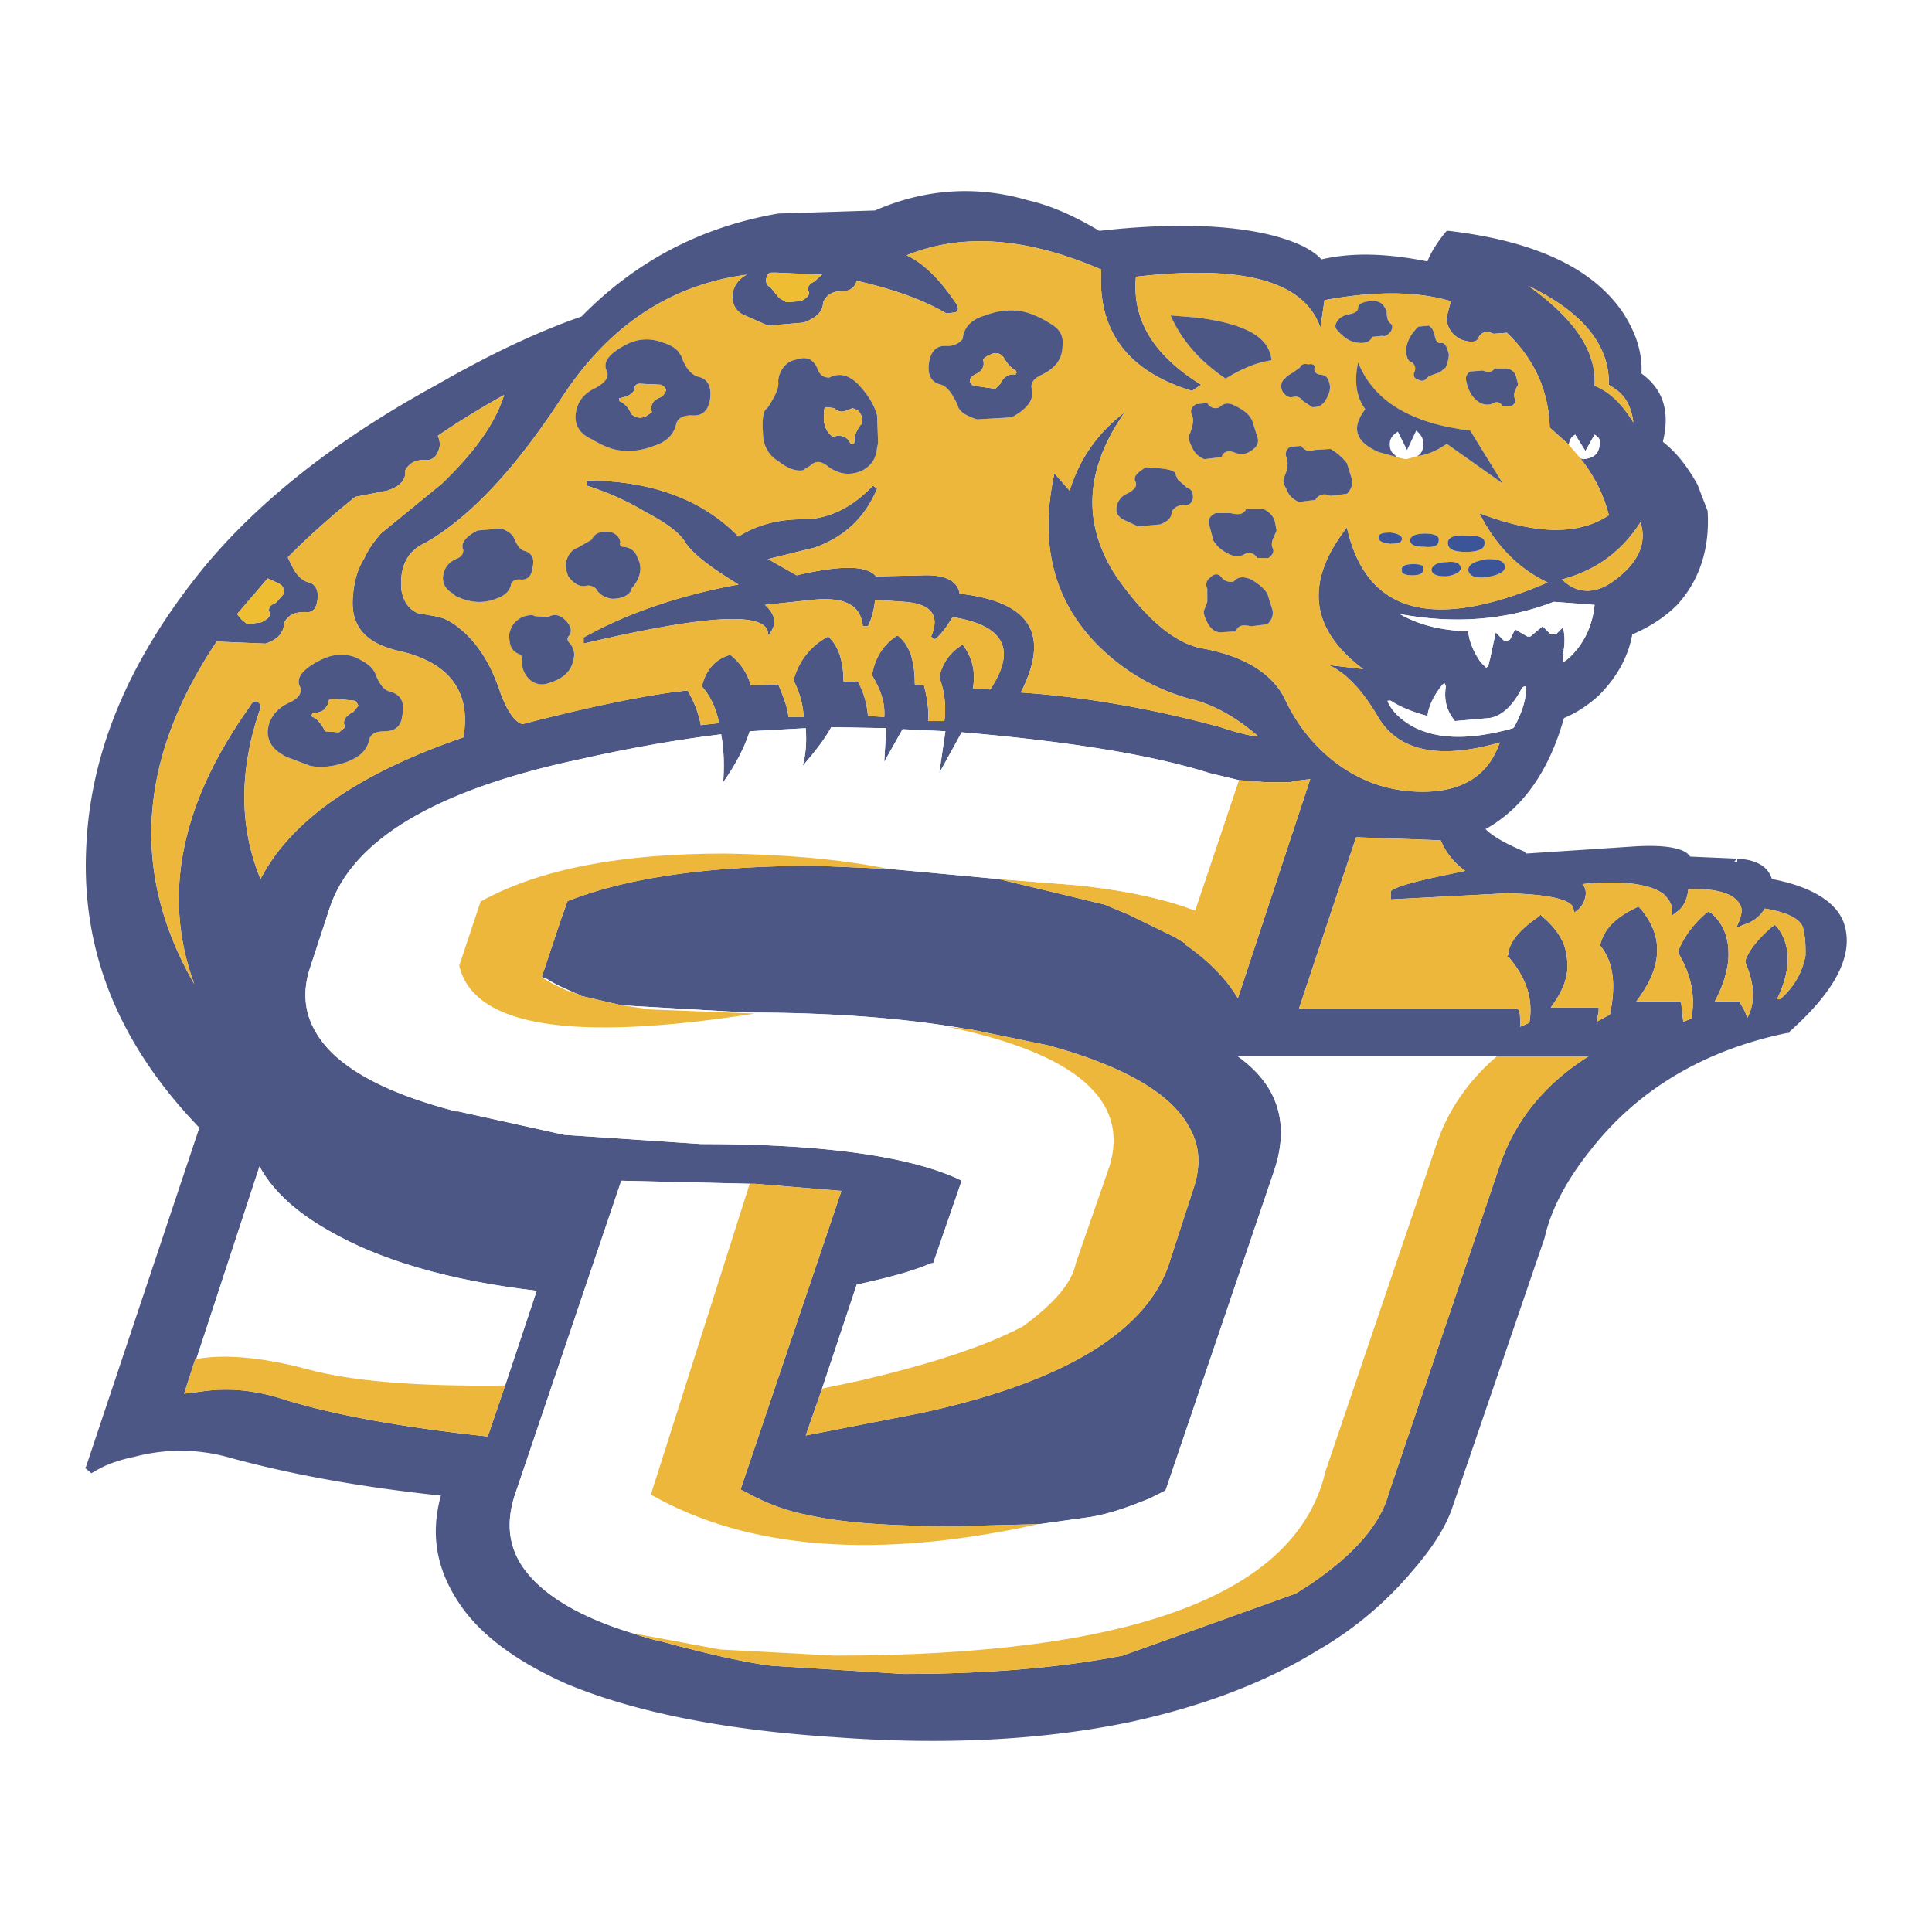 <svg xmlns="http://www.w3.org/2000/svg" width="2500" height="2500" viewBox="0 0 192.756 192.756"><g fill-rule="evenodd" clip-rule="evenodd"><path fill="#fff" d="M0 0h192.756v192.756H0V0z"/><path d="M169.361 48.351c-1.018-1.83-2.137-3.253-3.457-4.27.711-2.949.102-5.187-2.135-6.813.1-2.034-.51-4.067-1.934-6.203-3.049-4.372-8.744-7.015-17.285-8.032h-.203l-.102.101c-.916 1.119-1.525 2.137-1.83 2.949-4.066-.812-7.525-.915-10.574-.203-.916-1.017-2.645-1.83-5.084-2.441-4.17-1.017-9.863-1.219-17.082-.406-2.543-1.525-4.881-2.542-7.119-3.05C97.37 18.458 92.185 18.864 87.305 21l-9.659.305c-7.626 1.322-14.134 4.677-19.625 10.27-4.373 1.525-9.151 3.763-14.438 6.813-10.066 5.491-17.896 11.693-23.387 18.404-7.321 9.049-11.185 18.2-11.592 27.758-.508 10.372 3.254 19.624 11.287 27.962L8.605 146.269l-.101.203.61.508.203-.101c.305-.204.712-.407 1.118-.61a14.18 14.18 0 0 1 2.949-.915 17.857 17.857 0 0 1 9.253 0c6.608 1.83 13.727 3.05 21.352 3.863-1.017 3.661-.508 7.017 1.525 10.271 2.034 3.355 5.796 6.202 11.083 8.541 6.609 2.745 15.557 4.575 26.64 5.287 10.981.812 20.844.305 29.588-1.525 7.018-1.525 13.32-3.863 18.607-7.117a35.498 35.498 0 0 0 9.559-8.033c2.033-2.339 3.254-4.372 3.863-6.102l9.254-27.046c.609-2.745 2.135-5.693 4.576-8.744 4.676-5.999 11.285-9.966 19.623-11.692h.205v-.103c4.473-3.965 6.303-7.423 5.592-10.372-.51-2.338-3.051-4.067-7.322-4.88-.406-1.322-1.627-1.931-3.457-2.034v.305h-.305l.305-.305-4.676-.204-.104-.101c-.508-.712-2.338-1.118-5.49-.916l-10.777.712-.203-.204c-1.934-.813-3.152-1.525-3.865-2.236 3.662-2.033 6.305-5.694 7.83-11.083 1.221-.509 2.338-1.221 3.457-2.237 1.83-1.83 2.947-3.864 3.355-6.101 1.627-.712 3.152-1.627 4.475-2.948 2.236-2.44 3.252-5.593 3.049-9.253v-.101l-1.015-2.645zm-130.76.61c1.322-.407 1.933-1.119 1.83-2.033.407-.712 1.017-1.119 2.136-1.017.508 0 .915-.305 1.118-.813.305-.611.204-1.119 0-1.627a85.338 85.338 0 0 1 6.609-4.067c-.915 2.949-3.05 5.796-6.202 8.846l-6.101 4.983c-.508.61-1.119 1.322-1.627 2.439-.712 1.119-1.017 2.339-1.119 3.458-.407 3.152 1.017 4.982 4.474 5.796 5.084 1.118 7.32 4.067 6.507 8.643-10.372 3.559-17.184 8.236-20.234 14.133-2.135-5.185-2.135-10.778-.102-16.777.204-.406.102-.712-.204-.915-.305-.103-.508 0-.711.406-6.915 9.66-8.847 18.913-5.593 27.759-6.406-11.083-5.593-22.471 2.236-34.164l4.881.203c1.22-.407 1.831-1.119 1.831-2.033.406-.813 1.017-1.119 2.135-1.119.712.103 1.118-.305 1.22-1.322.102-.813-.204-1.423-.813-1.626-.611-.102-1.119-.61-1.525-1.221l-.611-1.22v-.103a81.447 81.447 0 0 1 6.711-5.999l3.154-.61zm19.929-1.017v.508a27.024 27.024 0 0 1 5.897 2.644c2.135 1.119 3.457 2.136 3.965 3.05.814 1.22 2.644 2.542 5.288 4.169-6.101 1.118-11.286 2.948-15.456 5.287v.61c12.507-2.949 18.608-3.254 18.405-.813.914-1.017.813-2.034-.306-3.05l4.779-.509c3.153-.306 4.779.509 4.982 2.644h.509c.305-.609.61-1.525.711-2.644l2.948.203c2.645.203 3.559 1.322 2.645 3.458l.305.304c.407-.203 1.118-1.017 1.83-2.237 5.186.814 6.405 3.254 3.762 7.22l-1.729-.103c.305-1.728-.101-3.152-1.017-4.372-1.22.712-2.034 1.83-2.338 3.254a8.971 8.971 0 0 1 .508 4.372h-1.627c.102-1.118-.102-2.339-.407-3.559l-.916-.101c0-2.338-.508-3.966-1.728-4.88-1.322.813-2.237 2.135-2.542 3.965.916 1.525 1.323 2.847 1.22 4.169l-1.626-.102c-.102-1.22-.407-2.338-1.017-3.457h-1.424c0-2.033-.508-3.559-1.525-4.474-1.729.915-2.948 2.44-3.457 4.372.508 1.017.915 2.136 1.017 3.661h-1.525c-.102-1.017-.508-2.034-1.017-3.254l-2.744.102c-.305-1.118-.916-2.135-2.034-3.05-1.525.407-2.44 1.525-2.847 3.153.915 1.017 1.423 2.236 1.729 3.66l-1.831.204c-.203-1.119-.609-2.237-1.321-3.458-3.152.305-8.643 1.322-16.473 3.355-.711-.202-1.423-1.118-2.135-2.948-1.017-3.152-2.44-5.287-4.271-6.711a6.156 6.156 0 0 0-1.525-.915l-.813-.203-.61-.102-1.119-.203c-.915-.407-1.525-1.322-1.626-2.542-.103-2.135.609-3.661 2.439-4.474 4.575-2.644 9.05-7.523 13.625-14.54 4.677-7.118 10.777-11.185 18.403-12.201-.915.508-1.321 1.22-1.423 2.033 0 .916.305 1.525 1.017 1.932l2.542 1.118 3.559-.305c1.322-.508 1.932-1.119 1.932-2.033.407-.813 1.016-1.119 2.033-1.119.611 0 1.119-.305 1.322-1.017 3.559.814 6.507 1.831 8.948 3.254l.914-.102c.306-.203.306-.508.103-.813-1.628-2.44-3.254-4.067-4.982-4.881 5.491-2.236 11.896-1.83 19.421 1.424-.408 6.101 2.643 10.168 9.049 12.1l.916-.61c-4.779-2.948-6.914-6.507-6.508-10.778 10.676-1.22 16.775.406 18.404 5.084l.406-2.746c4.982-.916 9.15-.916 12.607.102l-.406 1.525c-.102.204 0 .61.203 1.119.305.61.814 1.017 1.322 1.22.916.305 1.525.203 1.627-.204.305-.61.814-.712 1.525-.407l1.322-.101c2.744 2.643 4.168 5.795 4.27 9.456l1.932 1.729c0-.407.203-.813.611-1.017l1.016 1.626.916-1.626c.406.204.609.508.508 1.017-.102.914-.609 1.322-1.627 1.423l-.305-.101c1.424 1.83 2.338 3.66 2.848 5.693-3.051 2.034-7.322 1.932-12.914-.203 1.627 3.253 3.967 5.592 6.812 6.914-11.389 4.88-18.1 3.151-20.031-5.491-4.271 5.491-3.66 10.168 1.627 14.134l-3.457-.407c1.627.712 3.254 2.339 4.881 5.084 2.033 3.559 6.201 4.372 12.201 2.644-1.221 3.559-4.168 5.185-8.744 4.88-3.051-.204-5.795-1.322-8.236-3.355a16.833 16.833 0 0 1-4.473-5.898c-1.221-2.439-3.865-4.168-8.033-4.981-2.746-.407-5.594-2.746-8.643-7.017-3.559-5.287-3.355-10.777.711-16.573-2.541 1.932-4.475 4.474-5.49 7.829l-1.525-1.729c-1.525 6.914-.102 12.506 4.066 16.878 2.645 2.746 5.797 4.576 9.355 5.592 2.338.509 4.676 1.831 6.914 3.762-.609 0-1.932-.305-3.762-.915-7.119-1.932-13.828-3.05-19.93-3.457 2.949-5.796 1.018-9.05-6.101-9.863-.204-1.321-1.525-1.931-3.762-1.83l-4.576.102c-.915-1.118-3.559-1.118-7.931-.102l-2.847-1.626 4.576-1.119c2.948-1.017 5.083-2.948 6.304-5.897l-.407-.305c-2.136 2.237-4.474 3.355-7.016 3.355s-4.677.61-6.406 1.729c-3.554-3.661-8.638-5.592-15.146-5.592zm18.506-20.743h.407l4.576.204-.813.711c-.509.204-.712.61-.509 1.017.101.305-.204.609-.813.915l-1.423.102-.712-.407-.915-1.118c-.306-.102-.407-.407-.407-.711.1-.509.202-.713.609-.713zm85.919 14.947c-1.119-1.83-2.338-3.051-3.863-3.66.203-3.458-2.035-6.711-6.609-9.965 5.287 2.542 8.033 5.796 8.033 9.66v.204l.305.204c1.22.71 1.931 1.829 2.134 3.557zm-7.117 15.66c3.457-.916 5.998-2.848 7.828-5.695.713 2.136-.305 4.169-2.744 5.897-1.83 1.323-3.66 1.22-5.084-.202zm-.815 2.236l4.068.306c-.205 1.931-.916 3.66-2.34 5.084-.609.609-.914.711-.812.406v-.509l.102-.101h-.102c.203-.916.203-1.83 0-2.645l-.713.712h-.508l-.812-.813-1.221 1.017h-.305l-1.221-.712-.508 1.017-.51.204-.914-.916-.609 2.848v-.102c-.102.711-.305.915-.51.61l-.406-.407c-.609-.916-1.119-1.932-1.219-3.05-2.645-.101-4.883-.61-6.814-1.729 5.491 1.017 10.575.611 15.354-1.22zm-11.082 8.236l.203-.103.102.306c-.203 1.423.102 2.44.914 3.457l3.459-.305c1.219-.204 2.338-1.221 3.254-3.05.1 0 .1-.102.305-.102l.102.305c-.102 1.423-.611 2.643-1.221 3.762l-.102.102c-4.373 1.221-7.627 1.118-10.066-.203-1.221-.713-2.033-1.525-2.439-2.44v-.103h.305c.914.611 2.135 1.119 3.66 1.525.101-.812.507-1.931 1.524-3.151zm-14.947 9.66l1.729-.204-7.219 21.861c-1.221-2.034-2.949-3.763-5.287-5.389v-.102l-1.018-.61-4.576-2.237-2.439-1.017L99.608 87.7l-10.98-1.017-7.22-.305c-10.371 0-18.607 1.118-24.606 3.458l-.204.101-.102.305-.509 1.424-1.932 5.796.406.202h.102c.916.61 1.932 1.018 2.847 1.424.102 0 .204.102.305.102.103.102.305.203.407.203l3.965.916 12.507.712c8.032 0 15.353.509 21.759 1.626h.203c.203 0 .305 0 .508.102l7.422 1.525c7.525 2.033 12.305 4.779 14.135 8.135 1.117 1.932 1.221 3.966.406 6.304l-2.439 7.524c-2.34 6.711-10.576 11.693-24.708 14.744l-11.49 2.237 1.627-4.678 3.457-10.372c2.745-.609 5.287-1.219 7.423-2.135h.203l2.847-8.235-.407-.204c-5.185-2.338-13.828-3.457-25.624-3.457l-13.624-.915-10.575-2.339h-.204c-7.524-1.932-12.303-4.678-14.133-8.135-1.017-1.83-1.22-3.965-.407-6.304l1.932-5.897c2.236-6.711 10.473-11.693 24.708-14.744 5.389-1.22 10.168-2.034 14.337-2.542.305 1.729.305 3.254.203 4.779 1.22-1.729 2.136-3.457 2.644-5.084l5.593-.305c.102 1.424 0 2.644-.305 3.762 1.119-1.322 2.135-2.542 2.847-3.864l5.49.102-.203 3.355 1.83-3.254 4.271.203-.609 4.17 2.237-4.067c10.677.915 18.913 2.236 24.708 4.067l2.949.71 2.643.204h2.543l.203-.099zm9.762 10.981v.813l11.592-.61c4.168.102 6.303.61 6.609 1.423l.1.508.408-.304c.305-.305.609-.712.711-1.322.102-.407 0-.916-.305-1.221 4.066-.406 6.812 0 8.135 1.017.508.508.812 1.017.812 1.525v.61l.51-.407c.609-.407 1.016-1.22 1.117-2.237 2.746-.102 4.475.407 5.084 1.424.305.406.305.914 0 1.729l-.305.711.713-.305c1.016-.305 1.727-.915 2.135-1.626 2.541.406 3.863 1.22 3.863 2.237.203.711.203 1.525.203 2.44-.305 1.627-1.117 3.153-2.541 4.372h-.305c1.422-2.947 1.422-5.388 0-7.219l-.205-.203-.305.203c-1.525 1.322-2.338 2.441-2.643 3.355v.205c.914 2.135 1.016 3.966.203 5.491l-.305-.713-.51-.915h-2.439c.711-1.321 1.119-2.542 1.322-3.863.203-2.135-.307-3.763-1.729-4.983l-.205-.101-.203.101c-1.422 1.221-2.338 2.542-2.846 3.865v.101l.102.204c1.219 2.135 1.627 4.168 1.219 6.405l-.812.305-.203-1.829-.102-.204h-4.373c2.645-3.457 2.746-6.507.406-9.252l-.203-.204-.203.102c-1.932.915-3.152 2.033-3.559 3.559l-.099.202.102.102c1.322 1.627 1.525 3.965.916 6.812l-1.322.712.203-1.017v-.406h-4.779c1.221-1.627 1.83-3.152 1.627-4.779-.102-1.627-.914-2.949-2.439-4.271l-.203-.204-.205.204c-1.93 1.322-2.947 2.542-3.049 3.864l-.102.102.203.102c1.729 2.033 2.439 4.168 2.033 6.508l-.916.406c0-1.017 0-1.525-.203-1.729l-.102-.102h-21.76l5.695-17.082 8.439.305c.508 1.221 1.32 2.237 2.439 3.051-3.863.813-6.303 1.321-7.32 1.932l-.101.101zm-24.1 60.6l1.629-.813 10.879-32.028c1.525-4.677.305-8.439-3.66-11.286h34.976c-4.371 2.746-7.32 6.405-8.846 10.88l-11.084 32.74c-.812 3.05-3.455 6.101-7.828 9.05l-1.424.916-17.285 6.201c-6.305 1.221-13.625 1.83-21.861 1.83l-13.117-.813c-2.542-.304-6.202-1.118-11.083-2.44-1.017-.202-1.932-.508-2.847-.812-5.999-1.831-9.761-4.373-11.388-7.322-1.017-1.931-1.119-3.965-.406-6.303L61.987 117.8l12.812.305h.509l8.643.712-10.066 29.792.61.305c2.034 1.118 3.966 1.83 6.101 2.237 3.559.812 8.439 1.118 14.846 1.118l8.134-.204h.102l5.084-.711c1.929-.307 3.861-1.018 5.894-1.833zM26.704 57.705l1.119.509c.406.203.508.508.508 1.017l-.813.916c-.61.204-.813.61-.61 1.017.102.305-.203.609-.813.915l-1.424.203-.609-.508-.408-.509 3.05-3.56zm-.813 58.67c1.322 2.44 3.661 4.575 6.914 6.405 5.084 2.949 11.999 4.982 20.743 6l-3.152 9.455-1.728 5.084c-8.542-.915-15.252-2.135-20.235-3.659-3.05-1.017-5.795-1.221-8.439-.814l-1.627.203 1.118-3.456h.102l6.304-19.218z" fill="#4d5786"/><path d="M40.431 46.928c.103.915-.508 1.626-1.83 2.033l-3.152.61a81.447 81.447 0 0 0-6.711 5.999v.101l.611 1.22c.406.61.915 1.119 1.525 1.221.609.204.915.813.813 1.626-.102 1.017-.508 1.424-1.22 1.322-1.118 0-1.729.306-2.135 1.119 0 .914-.61 1.626-1.831 2.033l-4.881-.202c-7.829 11.693-8.643 23.081-2.236 34.164-3.254-8.846-1.322-18.099 5.593-27.759.203-.406.406-.508.711-.406.305.203.407.508.204.915-2.034 5.999-2.034 11.592.102 16.777 3.051-5.897 9.863-10.574 20.234-14.133.813-4.576-1.423-7.525-6.507-8.643-3.457-.814-4.881-2.645-4.474-5.796.102-1.119.407-2.338 1.119-3.458.508-1.118 1.119-1.83 1.627-2.439l6.101-4.983c3.152-3.05 5.287-5.897 6.202-8.846a85.338 85.338 0 0 0-6.609 4.067c.204.508.305 1.017 0 1.627-.204.508-.61.813-1.118.813-1.121-.101-1.732.306-2.138 1.018zM26.704 72.957c.102-1.221.813-2.237 2.136-2.847.915-.407 1.322-.916 1.118-1.626v.102c-.508-.916.204-1.831 2.034-2.746 1.017-.509 2.135-.712 3.355-.305.916.407 1.525.813 1.831 1.22l.203.305c.407 1.118.916 1.83 1.525 1.932 1.119.305 1.525 1.118 1.22 2.44-.101 1.017-.712 1.525-1.729 1.525-.813 0-1.321.204-1.525.712-.204 1.118-.915 1.83-2.237 2.339-1.423.508-2.644.61-3.661.407l-2.44-.916-.509-.305c-.813-.508-1.321-1.22-1.321-2.237z" fill="#ecb73b"/><path d="M28.84 70.11c-1.322.61-2.034 1.626-2.136 2.847 0 1.017.508 1.729 1.322 2.237l.509.305 2.44.916c1.017.204 2.237.102 3.661-.407 1.322-.509 2.033-1.221 2.237-2.339.204-.508.712-.712 1.525-.712 1.017 0 1.628-.508 1.729-1.525.305-1.322-.101-2.135-1.22-2.44-.61-.102-1.118-.814-1.525-1.932l-.203-.305c-.305-.407-.915-.813-1.831-1.22-1.22-.407-2.338-.204-3.355.305-1.83.915-2.542 1.83-2.034 2.746v-.102c.203.711-.205 1.219-1.119 1.626zm4.372-.407l2.135.204.204.103.203.406-.508.611c-.813.406-1.118.915-.813 1.525l-.611.509-1.423-.103v-.101c-.407-.712-.814-1.22-1.22-1.322l-.102-.102.102-.305c.712 0 1.22-.203 1.423-.712l.102-.101v-.205c0-.203.1-.304.508-.407z" fill="#4d5786"/><path d="M35.347 69.907l-2.135-.204c-.408.103-.508.204-.508.407v.204l-.102.101c-.203.509-.711.712-1.423.712l-.102.305.102.102c.406.102.813.61 1.22 1.322v.101l1.423.103.611-.509c-.305-.61 0-1.119.813-1.525l.508-.611-.203-.406-.204-.102zM58.53 48.453v-.508c6.508 0 11.592 1.931 15.15 5.592 1.729-1.119 3.863-1.729 6.406-1.729 2.542 0 4.88-1.118 7.016-3.355l.407.305c-1.22 2.949-3.356 4.881-6.304 5.897l-4.576 1.119 2.847 1.626c4.372-1.017 7.016-1.017 7.931.102l4.576-.102c2.237-.101 3.559.509 3.762 1.83 7.119.813 9.05 4.067 6.101 9.863 6.102.407 12.811 1.525 19.93 3.457 1.83.61 3.152.915 3.762.915-2.238-1.931-4.576-3.253-6.914-3.762-3.559-1.017-6.711-2.847-9.355-5.592-4.168-4.372-5.592-9.964-4.066-16.878l1.525 1.729c1.016-3.355 2.949-5.897 5.49-7.829-4.066 5.796-4.27 11.286-.711 16.573 3.049 4.271 5.896 6.609 8.643 7.017 4.168.813 6.812 2.542 8.033 4.981a16.833 16.833 0 0 0 4.473 5.898c2.441 2.033 5.186 3.151 8.236 3.355 4.576.305 7.523-1.322 8.744-4.88-6 1.728-10.168.915-12.201-2.644-1.627-2.746-3.254-4.372-4.881-5.084l3.457.407c-5.287-3.966-5.898-8.643-1.627-14.134 1.932 8.643 8.643 10.372 20.031 5.491-2.846-1.322-5.186-3.661-6.812-6.914 5.592 2.135 9.863 2.236 12.914.203-.51-2.034-1.424-3.864-2.848-5.693l-1.119-1.322-1.932-1.729c-.102-3.66-1.525-6.812-4.27-9.456l-1.322.101c-.711-.305-1.221-.204-1.525.407-.102.406-.711.509-1.627.204a2.546 2.546 0 0 1-1.322-1.22c-.203-.509-.305-.916-.203-1.119l.406-1.525c-3.457-1.017-7.625-1.017-12.607-.102l-.406 2.746c-1.629-4.678-7.729-6.304-18.404-5.084-.406 4.271 1.729 7.83 6.508 10.778l-.916.61c-6.406-1.932-9.457-6-9.049-12.1-7.525-3.254-13.931-3.66-19.421-1.424 1.729.814 3.354 2.441 4.982 4.881.204.305.204.61-.103.813l-.914.102c-2.441-1.423-5.39-2.439-8.948-3.254-.203.712-.711 1.017-1.322 1.017-1.017 0-1.626.306-2.033 1.119 0 .915-.61 1.525-1.932 2.033l-3.559.305-2.542-1.118c-.712-.407-1.017-1.017-1.017-1.932.102-.813.508-1.525 1.423-2.033-7.626 1.016-13.727 5.083-18.403 12.201-4.576 7.017-9.05 11.896-13.625 14.54-1.83.813-2.542 2.339-2.439 4.474.101 1.22.711 2.135 1.626 2.542l1.119.203.61.102.813.203a6.108 6.108 0 0 1 1.525.915c1.83 1.424 3.254 3.559 4.271 6.711.712 1.83 1.424 2.746 2.135 2.948 7.83-2.033 13.321-3.05 16.473-3.355.712 1.22 1.119 2.338 1.321 3.458l1.831-.204c-.306-1.424-.814-2.644-1.729-3.66.406-1.627 1.322-2.746 2.847-3.153 1.118.916 1.729 1.933 2.034 3.05l2.746-.101c.508 1.22.915 2.237 1.017 3.254h1.525c-.102-1.525-.508-2.644-1.017-3.661.508-1.931 1.728-3.457 3.457-4.372 1.017.915 1.525 2.44 1.525 4.474h1.424c.61 1.119.915 2.237 1.017 3.457l1.626.102c.103-1.322-.305-2.644-1.22-4.169.305-1.831 1.22-3.152 2.542-3.965 1.22.915 1.728 2.542 1.728 4.88l.916.101c.305 1.22.508 2.441.407 3.559h1.627c.204-1.525 0-3.05-.508-4.372.305-1.424 1.118-2.542 2.338-3.254.916 1.22 1.321 2.645 1.017 4.372l1.729.103c2.643-3.966 1.424-6.406-3.762-7.22-.712 1.22-1.423 2.034-1.83 2.237l-.305-.304c.914-2.135 0-3.254-2.645-3.458l-2.948-.203c-.102 1.118-.407 2.034-.711 2.644h-.509c-.204-2.135-1.83-2.949-4.982-2.644l-4.779.509c1.119 1.017 1.22 2.033.306 3.05.203-2.441-5.898-2.136-18.405.813v-.61c4.169-2.339 9.355-4.168 15.456-5.287-2.644-1.627-4.474-2.949-5.288-4.169-.508-.915-1.831-1.931-3.965-3.05a27.053 27.053 0 0 0-5.903-2.645zm2.033-11.389c-.508-.916.203-1.83 2.034-2.746a4.272 4.272 0 0 1 3.355-.204c1.017.306 1.627.712 1.83 1.119l.204.305c.406 1.221 1.017 1.83 1.626 2.033 1.017.204 1.424 1.018 1.221 2.339-.204 1.119-.813 1.628-1.83 1.525-.712 0-1.322.204-1.525.813-.204 1.017-.916 1.831-2.237 2.237-1.322.508-2.542.611-3.66.407-.61-.103-1.424-.407-2.44-1.017l-.407-.203c-.914-.509-1.322-1.221-1.322-2.135.102-1.323.712-2.238 2.034-2.848.914-.506 1.321-1.015 1.117-1.625zm19.014-1.22c.916-.305 1.525 0 1.933.813.204.712.61 1.017 1.22 1.017 1.017-.508 1.931-.305 2.948.712.916 1.017 1.525 1.932 1.831 3.05l.102 2.746-.102.508c-.102 1.118-.61 1.83-1.627 2.338-1.118.407-2.135.305-3.151-.406-.712-.611-1.322-.712-1.831-.204l-.813.509c-.711.101-1.525-.204-2.44-.916-1.017-.609-1.525-1.626-1.525-2.847-.102-1.017 0-1.83.203-2.237l.306-.305c.711-1.118 1.118-1.932 1.017-2.542 0-.509.203-1.017.508-1.424.405-.507.811-.71 1.421-.812zm13.117.305c.204-1.219.813-1.728 1.83-1.626.711 0 1.22-.305 1.525-.712.102-1.118.813-1.932 2.237-2.338 1.32-.508 2.541-.61 3.66-.407.609.102 1.424.407 2.34.916l.508.305c.914.508 1.322 1.22 1.219 2.136 0 1.321-.609 2.236-2.033 2.948-.914.407-1.219.916-1.018 1.525.205 1.017-.508 1.932-2.033 2.746l-3.457.204c-.915-.305-1.524-.611-1.829-1.119l-.103-.305c-.508-1.119-1.017-1.83-1.626-2.034-1.016-.205-1.423-1.019-1.22-2.239zm24.099-4.677l2.541.204c4.881.609 7.322 1.931 7.523 4.271-1.422.203-2.947.813-4.574 1.83-2.543-1.729-4.373-3.763-5.49-6.305zm2.541 8.846l1.119-.102c.305.508.812.61 1.221.407.406-.407.914-.508 1.625-.102.814.406 1.324.813 1.629 1.423l.508 1.627c.203.509 0 1.017-.508 1.322-.51.406-1.018.508-1.629.305-.711-.305-1.219-.204-1.422.407l-1.729.203c-.508-.203-1.018-.61-1.221-1.22-.305-.508-.305-.814-.305-1.119.406-.915.508-1.626.305-2.034-.202-.405-.101-.812.407-1.117zm-2.135 6.813l.305.711.916.814c.406.101.609.406.609 1.017-.102.509-.406.813-.914.711-.611 0-1.018.306-1.221.712 0 .61-.406.916-1.119 1.22l-2.236.204-1.525-.712c-.508-.305-.711-.711-.609-1.22.102-.61.508-1.118 1.016-1.321.814-.408 1.119-.813.814-1.322-.104-.407.203-.813 1.117-1.321 1.627.1 2.543.201 2.847.507zm19.422-17.083c.508-.102.914 0 1.32.306l.408.61c0 .712.102 1.118.406 1.321.203.204.203.407 0 .813-.305.306-.51.508-.814.407l-1.016.102c-.205.407-.51.611-1.119.611-.916 0-1.627-.407-2.34-1.221-.305-.305-.305-.609 0-1.017.205-.305.611-.508 1.018-.61.711-.102 1.018-.306 1.018-.712 0-.304.406-.508 1.119-.61zm4.879 2.542l1.018-.101c.305.101.508.508.609.916.102.609.307.915.713.813.305 0 .508.305.711 1.118 0 .407-.102.813-.305 1.321l-.611.509c-.711.203-1.219.406-1.32.61-.203.204-.406.305-.814.101-.406-.101-.508-.406-.406-.711.203-.406.102-.711-.203-1.017-.406-.101-.508-.406-.611-1.017-.002-.914.407-1.728 1.219-2.542zm-10.98 3.763c.508-.102.711.102.609.407 0 .305.102.508.508.609.408 0 .814.203.916.611.305.711.102 1.423-.508 2.236-.305.305-.611.407-1.119.407l-.914-.609c-.305-.407-.611-.508-1.018-.407s-.713-.101-1.018-.509c-.203-.406-.203-.711 0-1.118l.51-.508.508-.306.713-.509c.1-.304.404-.406.813-.304zm-.713 8.134c.408.508.814.611 1.322.407l1.627-.103a5.662 5.662 0 0 1 1.627 1.424l.508 1.626c.102.508-.1 1.016-.508 1.424l-1.627.204c-.711-.305-1.219-.103-1.525.406l-1.627.204c-.508-.204-1.016-.609-1.221-1.221-.305-.508-.406-.914-.305-1.118l.305-.813c.104-.509.104-.916 0-1.22-.201-.408-.102-.813.307-1.119l1.117-.101zm10.472 1.322l-.914-.203-1.83-.508c-2.34-1.017-2.744-2.441-1.322-4.271-.914-1.22-1.117-2.847-.711-4.678 1.525 3.865 5.287 6.101 11.184 6.813l3.254 5.287-5.592-3.966c-1.018.712-2.033 1.119-2.947 1.221l-1.122.305zm8.848-9.049h1.221c.508.101.812.406.914.812l.203.814c-.406.61-.508 1.119-.305 1.424.102.204 0 .508-.406.711h-.814c-.305-.406-.609-.508-.914-.305-.406.204-.814.204-1.322 0-.711-.406-1.219-1.119-1.424-2.236-.102-.408.102-.712.406-.916l1.221-.102c.611.204.915.204 1.22-.202zm-1.018 17.489c0 .508-.609.813-1.83.813-1.32 0-1.83-.305-1.83-.916 0-.508.609-.813 1.932-.712 1.221.001 1.83.204 1.728.815zm-3.761 1.83c.916-.103 1.322.101 1.424.609-.102.407-.611.712-1.525.813-.916 0-1.424-.203-1.424-.711.101-.406.611-.711 1.525-.711zm2.136.712c.1-.508.609-.814 1.93-1.017 1.119 0 1.729.203 1.729.813 0 .508-.711.813-1.932 1.017-1.117.101-1.727-.204-1.727-.813zm-5.796-2.949c.102-.407.609-.61 1.525-.61 1.016 0 1.422.305 1.322.71 0 .509-.51.712-1.424.611-1.017.001-1.423-.203-1.423-.711zm-.813-.102c0 .406-.408.508-1.221.508-.814-.102-1.119-.306-1.119-.61 0-.406.406-.508 1.221-.508.711.102 1.119.305 1.119.61zm0 3.152c-.104-.406.305-.609 1.117-.609.711 0 1.119.102 1.018.508 0 .406-.307.61-1.119.61-.711-.001-1.12-.204-1.016-.509zm-13.83-6.1c.508.204.916.609 1.119 1.118l.203 1.017-.305.712c-.205.407-.205.813-.102 1.017.203.407 0 .712-.408 1.017h-1.117c-.305-.508-.812-.609-1.221-.406-.508.305-1.016.305-1.627 0-.812-.407-1.219-.814-1.523-1.323l-.408-1.524c-.203-.509 0-.915.609-1.22h1.525c.814.203 1.322.101 1.525-.407h1.73v-.001zm-2.947 7.218c.406-.508 1.016-.508 1.727-.203.713.406 1.322.915 1.629 1.423l.508 1.627c.102.61-.104 1.017-.508 1.423l-1.629.204c-.812-.204-1.32-.102-1.525.508l-1.625.101c-.609-.101-1.018-.508-1.322-1.219-.203-.407-.305-.814-.203-1.017l.305-.814v-1.322c-.203-.406-.102-.813.305-1.118.406-.407.814-.407 1.119 0 .303.407.81.509 1.219.407zm-60.095.712l-.101.305c-.407.508-1.017.712-1.831.712-.813-.101-1.322-.508-1.627-1.017-.203-.204-.508-.305-.813-.305-.712.204-1.321-.101-1.932-.915-.203-.509-.305-1.017-.203-1.525.203-.61.508-1.118 1.118-1.322l1.424-.813c.305-.712 1.017-.916 2.033-.712.509.203.814.61.814 1.017-.103.204 0 .305.203.407.712 0 1.323.406 1.525 1.118.509.915.306 2.033-.61 3.05zm-11.794-5.185l.102.204c.304.711.61 1.118 1.016 1.22.712.203 1.017.711.813 1.627-.101.915-.508 1.322-1.322 1.22-.406 0-.609.102-.813.406-.102.712-.61 1.22-1.525 1.525-1.322.508-2.644.407-4.067-.305l-.204-.204c-.711-.406-1.017-.915-1.017-1.626.102-.916.508-1.525 1.525-1.933.407-.204.508-.508.508-.813-.305-.61.204-1.322 1.424-1.932l2.338-.203c.612.203 1.019.509 1.222.814zm1.932 7.829l.204.102 1.322.101c.712-.406 1.322-.203 1.932.509.406.508.508 1.016.102 1.424-.102.203-.102.304 0 .508.508.508.711 1.118.508 1.83-.203 1.119-1.017 1.83-2.236 2.237l-.305.101c-.61.204-1.22.103-1.729-.305-.61-.508-.915-1.22-.813-1.931 0-.407-.101-.611-.406-.712-.711-.305-.915-.916-.915-1.932.102-.509.305-1.017.813-1.423.506-.407 1.014-.509 1.523-.509z" fill="#ecb73b"/><path d="M60.563 37.064c.203.609-.203 1.118-1.119 1.627-1.321.61-1.932 1.525-2.034 2.848 0 .914.408 1.626 1.322 2.135l.407.203c1.017.61 1.83.915 2.44 1.017 1.118.204 2.338.101 3.66-.407 1.321-.406 2.034-1.22 2.237-2.237.203-.61.813-.813 1.525-.813 1.017.103 1.626-.406 1.83-1.525.203-1.321-.204-2.135-1.221-2.339-.609-.203-1.22-.812-1.626-2.033l-.204-.305c-.203-.407-.813-.813-1.83-1.119a4.267 4.267 0 0 0-3.355.204c-1.828.914-2.54 1.829-2.032 2.744zm5.39 1.322l.305.204.204.305c-.103.305-.204.508-.509.712-.813.305-1.119.813-.915 1.525l-.61.407c-.407.202-.915.202-1.424-.204-.305-.712-.711-1.119-1.22-1.321v-.307h.103c.609-.101 1.118-.305 1.423-.813v-.204c0-.203.204-.406.508-.406l2.135.102z" fill="#4d5786"/><path d="M66.258 38.59l-.305-.204-2.136-.101c-.305 0-.508.203-.508.406v.204c-.305.508-.813.712-1.423.813h-.103v.307c.509.203.916.609 1.22 1.321.509.406 1.017.406 1.424.204l.61-.407c-.204-.712.102-1.221.915-1.525.305-.204.406-.407.509-.712l-.203-.306z" fill="#ecb73b"/><path d="M81.51 36.657c-.407-.813-1.017-1.118-1.933-.813-.61.102-1.017.305-1.423.813-.305.407-.508.915-.508 1.424.101.61-.305 1.424-1.017 2.542l-.306.305c-.203.407-.305 1.221-.203 2.237 0 1.221.509 2.237 1.525 2.847.915.712 1.729 1.017 2.44.916l.813-.509c.508-.508 1.119-.407 1.831.204 1.017.71 2.034.813 3.151.406 1.017-.508 1.525-1.22 1.627-2.338l.102-.508-.102-2.746c-.305-1.118-.915-2.034-1.831-3.05-1.017-1.017-1.932-1.22-2.948-.712-.608-.001-1.015-.306-1.218-1.018zm1.016 3.966l.712.102c.305.306.711.407 1.017.306l.813-.306.508.203c.407.407.508.813.407 1.424h-.102c-.508.712-.711 1.322-.609 1.729l-.102.202h-.305c-.204-.508-.609-.813-1.22-.813h-.203l-.102.102c-.102 0-.305 0-.508-.204-.509-.508-.712-1.22-.61-2.034v-.304c-.001-.203-.001-.407.304-.407z" fill="#4d5786"/><path d="M83.238 40.725l-.712-.102c-.305 0-.305.204-.305.407v.305c-.102.813.102 1.525.61 2.034.203.204.407.204.508.204l.102-.102h.203c.611 0 1.017.305 1.22.813h.305l.102-.202c-.102-.407.102-1.017.609-1.729h.102c.102-.611 0-1.017-.407-1.424l-.508-.203-.813.306c-.304.1-.711-.002-1.016-.307z" fill="#ecb73b"/><path d="M94.524 34.522c-1.017-.101-1.626.407-1.83 1.626-.204 1.22.204 2.034 1.22 2.237.61.204 1.118.915 1.626 2.034l.103.305c.305.508.915.814 1.829 1.119l3.457-.204c1.525-.813 2.238-1.729 2.033-2.746-.201-.609.104-1.118 1.018-1.525 1.424-.712 2.033-1.626 2.033-2.948.104-.916-.305-1.628-1.219-2.136l-.508-.305c-.916-.508-1.73-.813-2.34-.916-1.119-.203-2.34-.101-3.66.407-1.424.407-2.135 1.22-2.237 2.338-.304.41-.813.714-1.525.714zm4.169.916c.51-.306 1.018-.306 1.424.203.406.712.812 1.119 1.221 1.322l.1.203-.1.102v.101c-.713-.101-1.119.203-1.424.712l-.102.102v.103l-.51.508-2.135-.305-.203-.102-.204-.305c0-.305.102-.509.508-.712.713-.305 1.018-.813.814-1.525.104-.102.307-.306.611-.407z" fill="#4d5786"/><path d="M100.117 35.641c-.406-.509-.914-.509-1.424-.203-.305.101-.508.305-.609.406.203.712-.102 1.22-.814 1.525-.407.203-.508.407-.508.712l.204.305.203.102 2.135.305.51-.508v-.103l.102-.102c.305-.509.711-.813 1.424-.712v-.101l.1-.102-.1-.203c-.41-.202-.817-.609-1.223-1.321z" fill="#ecb73b"/><path d="M119.334 31.676l-2.541-.204c1.117 2.542 2.947 4.576 5.49 6.304 1.627-1.017 3.152-1.627 4.574-1.83-.201-2.339-2.642-3.661-7.523-4.27zM120.453 40.216l-1.119.102c-.508.305-.609.712-.406 1.118.203.407.102 1.119-.305 2.034 0 .305 0 .611.305 1.119.203.61.713 1.017 1.221 1.22l1.729-.203c.203-.611.711-.712 1.422-.407.611.204 1.119.101 1.629-.305.508-.305.711-.813.508-1.322l-.508-1.627c-.305-.61-.814-1.017-1.629-1.423-.711-.406-1.219-.305-1.625.102-.409.203-.917.101-1.222-.408zM117.504 47.842l-.305-.711c-.305-.306-1.221-.408-2.848-.508-.914.508-1.221.914-1.117 1.321.305.508 0 .914-.814 1.322-.508.204-.914.711-1.016 1.321-.102.509.102.916.609 1.22l1.525.712 2.236-.204c.713-.305 1.119-.61 1.119-1.22.203-.406.609-.712 1.221-.712.508.103.812-.202.914-.711 0-.61-.203-.916-.609-1.017l-.915-.813zM137.941 30.354c-.406-.306-.812-.407-1.32-.306-.713.102-1.119.306-1.119.61 0 .406-.307.61-1.018.712-.406.102-.812.305-1.018.61-.305.407-.305.712 0 1.017.713.813 1.424 1.221 2.34 1.221.609 0 .914-.204 1.119-.611l1.016-.102c.305.102.51-.101.814-.407.203-.406.203-.61 0-.813-.305-.204-.406-.609-.406-1.321l-.408-.61zM142.518 32.489l-1.018.101c-.812.814-1.221 1.628-1.221 2.542.104.611.205.916.611 1.017.305.306.406.611.203 1.017-.102.306 0 .61.406.711.408.204.611.103.814-.101.102-.204.609-.407 1.32-.61l.611-.509c.203-.508.305-.915.305-1.321-.203-.813-.406-1.118-.711-1.118-.406.101-.611-.204-.713-.813-.1-.408-.303-.815-.607-.916zM131.129 36.76c.102-.305-.102-.509-.609-.407-.408-.102-.713 0-.812.305l-.713.509-.508.306-.51.508c-.203.406-.203.711 0 1.118.305.408.611.61 1.018.509s.713 0 1.018.407l.914.609c.508 0 .814-.102 1.119-.407.609-.813.812-1.525.508-2.236-.102-.408-.508-.611-.916-.611-.408-.102-.509-.306-.509-.61zM131.129 44.894c-.508.204-.914.101-1.322-.407l-1.117.102c-.408.305-.508.711-.307 1.119.104.304.104.711 0 1.22l-.305.813c-.102.204 0 .61.305 1.118.205.611.713 1.017 1.221 1.221l1.627-.204c.307-.508.814-.71 1.525-.406l1.627-.204c.408-.408.609-.916.508-1.424l-.508-1.626a5.662 5.662 0 0 0-1.627-1.424l-1.627.102z" fill="#4d5786"/><path d="M139.061 45.3l.305.306.914.203 1.121-.305c.404-.204.609-.61.609-1.221 0-.508-.205-.915-.713-1.321l-.914 1.932-.916-1.83c-.508.305-.812.711-.812 1.219-.001.407.101.815.406 1.017z" fill="#fff"/><path d="M139.365 45.606l-.305-.306c-.305-.202-.406-.609-.406-1.017 0-.508.305-.915.812-1.219l.916 1.83.914-1.932c.508.407.713.813.713 1.321 0 .611-.205 1.017-.609 1.221.914-.102 1.93-.509 2.947-1.221l5.592 3.966-3.254-5.287c-5.896-.712-9.658-2.948-11.184-6.813-.406 1.831-.203 3.458.711 4.678-1.422 1.83-1.018 3.254 1.322 4.271l1.831.508zM150.348 36.76h-1.221c-.305.406-.609.406-1.221.203l-1.221.102c-.305.204-.508.508-.406.916.205 1.118.713 1.83 1.424 2.236.508.204.916.204 1.322 0 .305-.203.609-.101.914.305h.814c.406-.203.508-.508.406-.711-.203-.305-.102-.813.305-1.424l-.203-.814c-.101-.407-.406-.712-.913-.813z" fill="#4d5786"/><path d="M146.279 55.062c1.221 0 1.83-.305 1.83-.813.102-.61-.508-.814-1.729-.814-1.322-.102-1.932.204-1.932.712.001.61.511.915 1.831.915zM145.771 56.688c-.102-.508-.508-.712-1.424-.609-.914 0-1.424.305-1.525.711 0 .509.508.711 1.424.711.914-.101 1.424-.406 1.525-.813zM148.414 55.774c-1.32.203-1.83.508-1.93 1.017 0 .61.609.915 1.727.813 1.221-.204 1.932-.509 1.932-1.017 0-.61-.61-.813-1.729-.813zM142.213 53.232c-.916 0-1.424.203-1.525.61 0 .508.406.712 1.424.712.914.101 1.424-.103 1.424-.611.099-.406-.307-.711-1.323-.711zM138.654 54.249c.812 0 1.221-.102 1.221-.508 0-.306-.408-.508-1.119-.61-.814 0-1.221.102-1.221.508 0 .303.305.507 1.119.61zM140.992 56.282c-.812 0-1.221.203-1.117.609-.104.305.305.509 1.016.509.812 0 1.119-.204 1.119-.61.101-.406-.307-.508-1.018-.508z" fill="#3b5598"/><path d="M127.164 51.909a2.018 2.018 0 0 0-1.119-1.118h-1.729c-.203.508-.711.609-1.525.407h-1.525c-.609.305-.812.711-.609 1.22l.408 1.524c.305.509.711.916 1.523 1.323.611.305 1.119.305 1.627 0 .408-.204.916-.103 1.221.406h1.117c.408-.305.611-.609.408-1.017-.104-.204-.104-.61.102-1.017l.305-.712-.204-1.016zM124.824 57.808c-.711-.306-1.32-.306-1.727.203-.408.102-.916 0-1.221-.406-.305-.407-.713-.407-1.119 0-.406.305-.508.712-.305 1.118v1.322l-.305.814c-.102.203 0 .61.203 1.017.305.71.713 1.118 1.322 1.219l1.625-.101c.205-.61.713-.712 1.525-.508l1.629-.204c.404-.406.609-.813.508-1.423l-.508-1.627c-.305-.51-.914-1.018-1.627-1.424zM62.902 59.027l.101-.305c.916-1.017 1.119-2.135.61-3.051-.203-.711-.813-1.118-1.525-1.118-.203-.103-.305-.204-.203-.407 0-.406-.305-.813-.814-1.017-1.017-.204-1.729 0-2.033.712l-1.424.813c-.61.204-.915.712-1.118 1.322-.102.509 0 1.017.203 1.525.61.814 1.22 1.119 1.932.915.305 0 .61.102.813.305.305.508.813.916 1.627 1.017.815.001 1.424-.203 1.831-.711zM51.311 53.74l-.102-.204c-.204-.305-.611-.61-1.221-.813l-2.338.203c-1.22.61-1.729 1.322-1.424 1.932 0 .305-.102.609-.508.813-1.017.408-1.424 1.017-1.525 1.933 0 .712.305 1.22 1.017 1.626l.204.204c1.423.712 2.745.813 4.067.305.915-.305 1.423-.813 1.525-1.525.204-.305.407-.406.813-.406.813.102 1.221-.306 1.322-1.22.204-.916-.101-1.424-.813-1.627-.407-.103-.713-.51-1.017-1.221zM53.344 61.468l-.204-.102c-.508 0-1.017.102-1.525.509-.508.406-.711.914-.813 1.423 0 1.017.204 1.627.915 1.932.305.101.406.305.406.712-.101.711.204 1.423.813 1.931a1.778 1.778 0 0 0 1.729.305l.305-.101c1.22-.407 2.033-1.118 2.236-2.237.204-.712 0-1.322-.508-1.83-.102-.204-.102-.305 0-.508.407-.408.305-.916-.102-1.424-.61-.711-1.22-.915-1.932-.509l-1.32-.101z" fill="#4d5786"/><path d="M157.668 45.708l.305.101c1.018-.101 1.525-.509 1.627-1.423.102-.509-.102-.813-.508-1.017l-.916 1.626-1.016-1.626c-.408.204-.611.61-.611 1.017l1.119 1.322z" fill="#fff"/><path d="M77.442 27.201h-.407c-.406 0-.509.204-.61.712 0 .304.102.609.407.711l.915 1.118.712.407 1.423-.102c.61-.305.915-.61.813-.915-.204-.407 0-.813.509-1.017l.813-.711-4.575-.203z" fill="#eebd31"/><path d="M159.092 38.488c1.525.609 2.744 1.83 3.863 3.66-.203-1.729-.914-2.847-2.135-3.559l-.305-.204v-.204c0-3.864-2.746-7.118-8.033-9.66 4.575 3.256 6.813 6.51 6.61 9.967zM163.666 52.113c-1.83 2.847-4.371 4.779-7.828 5.695 1.424 1.423 3.254 1.525 5.084.203 2.439-1.729 3.457-3.762 2.744-5.898z" fill="#ecb73b"/><path d="M159.092 60.35l-4.068-.306c-4.779 1.831-9.863 2.237-15.354 1.22 1.932 1.119 4.17 1.628 6.814 1.729.1 1.118.609 2.135 1.219 3.05l.406.407c.205.305.408.101.51-.61v.102l.609-2.848.914.916.51-.204.508-1.017 1.221.712h.305l1.221-1.017.812.813h.508l.713-.712c.203.814.203 1.729 0 2.645h.102l-.102.101v.509c-.102.305.203.203.812-.406 1.424-1.424 2.135-3.153 2.34-5.084zM144.145 68.178l-.203.103c-1.018 1.22-1.424 2.338-1.525 3.152-1.525-.406-2.746-.915-3.66-1.525h-.305v.103c.406.915 1.219 1.727 2.439 2.44 2.439 1.321 5.693 1.424 10.066.203l.102-.102c.609-1.119 1.119-2.339 1.221-3.762l-.102-.305c-.205 0-.205.102-.305.102-.916 1.83-2.035 2.847-3.254 3.05l-3.459.305c-.812-1.017-1.117-2.034-.914-3.457l-.101-.307z" fill="#fff"/><path d="M130.723 77.736l-1.729.204-.203.101h-2.543l-2.643-.204-4.373 13.016c-2.848-1.119-6.914-2.034-11.896-2.542l-7.729-.611 10.576 2.542 2.439 1.017 4.576 2.237 1.018.61v.102c2.338 1.626 4.066 3.355 5.287 5.389l7.22-21.861z" fill="#ecb73b"/><path d="M88.423 72.652l-5.49-.102c-.712 1.322-1.728 2.542-2.847 3.864.305-1.119.407-2.338.305-3.762l-5.593.305c-.508 1.627-1.423 3.355-2.644 5.084.102-1.525.102-3.05-.203-4.779-4.169.509-8.948 1.323-14.337 2.542-14.235 3.05-22.472 8.033-24.708 14.744l-1.932 5.897c-.813 2.339-.61 4.474.407 6.304 1.83 3.457 6.609 6.203 14.133 8.135h.204l10.575 2.339 13.624.915c11.796 0 20.438 1.119 25.624 3.457l.407.204-2.847 8.235h-.203c-2.136.916-4.678 1.525-7.423 2.135l-3.457 10.372 3.863-.813c6.914-1.627 12.304-3.355 16.167-5.389 3.051-2.237 4.881-4.271 5.287-6.305l3.355-9.659c2.035-6.609-3.355-11.286-16.167-13.931l1.831.203c-6.406-1.117-13.727-1.626-21.759-1.626l-12.507-.712 2.848.406 10.371.407c-18.201 2.847-28.063 1.321-29.487-4.779l2.136-6.406c5.897-3.254 14.031-4.779 24.403-4.779 5.796.102 11.185.508 16.269 1.525l10.98 1.017 7.729.611c4.982.508 9.049 1.423 11.896 2.542l4.373-13.016-2.949-.71c-5.795-1.831-14.031-3.153-24.708-4.067l-2.237 4.067.609-4.17-4.271-.203-1.83 3.254.203-3.356z" fill="#fff"/><path d="M118.623 112.409c-1.83-3.355-6.609-6.102-14.135-8.135l-7.422-1.525c-.204-.102-.305-.102-.508-.102h-.203l-1.831-.203c12.812 2.645 18.202 7.321 16.167 13.931l-3.355 9.659c-.406 2.033-2.236 4.067-5.287 6.305-3.863 2.033-9.253 3.762-16.167 5.389l-3.863.813-1.627 4.678 11.49-2.237c14.132-3.051 22.369-8.033 24.708-14.744l2.439-7.524c.815-2.339.711-4.373-.406-6.305zM47.956 89.938l-2.136 6.406c1.424 6.101 11.287 7.626 29.487 4.779l-10.371-.407-2.848-.406-3.965-.916c-.102 0-.305-.102-.407-.203-.102 0-.203-.102-.305-.102l-.915-.305c-1.119-.509-1.932-.916-2.44-1.321l1.932-5.796.61-1.729.204-.101c5.999-2.34 14.235-3.458 24.606-3.458l7.22.305c-5.084-1.017-10.473-1.423-16.269-1.525-10.372 0-18.506 1.525-24.403 4.779z" fill="#ecb73b"/><path fill="#fff" d="M56.497 90.243l.101-.305-.61 1.729.509-1.424zM54.056 97.463c.508.405 1.322.812 2.44 1.321l.915.305c-.915-.406-1.931-.813-2.847-1.424h-.102l-.406-.202z"/><path d="M138.756 89.734v-.813l.102-.101c1.018-.611 3.457-1.119 7.32-1.932-1.119-.813-1.932-1.83-2.439-3.051l-8.439-.305-5.695 17.082h21.76l.102.102c.203.203.203.712.203 1.729l.916-.406c.406-2.34-.305-4.475-2.033-6.508l-.203-.102.102-.102c.102-1.322 1.119-2.542 3.049-3.864l.205-.204.203.204c1.525 1.322 2.338 2.644 2.439 4.271.203 1.626-.406 3.152-1.627 4.779h4.779v.406l-.203 1.017 1.322-.712c.609-2.847.406-5.185-.916-6.812l-.103-.102.102-.204c.406-1.525 1.627-2.644 3.559-3.559l.203-.102.203.204c2.34 2.746 2.238 5.795-.406 9.252h4.373l.102.204.203 1.829.812-.305c.408-2.237 0-4.271-1.219-6.405l-.102-.204v-.101c.508-1.323 1.424-2.645 2.846-3.865l.203-.101.205.101c1.422 1.221 1.932 2.848 1.729 4.983-.203 1.321-.611 2.542-1.322 3.863h2.439l.51.915.305.713c.812-1.525.711-3.356-.203-5.491v-.205c.305-.914 1.117-2.034 2.643-3.355l.305-.203.205.203c1.422 1.831 1.422 4.271 0 7.219h.305c1.424-1.219 2.236-2.744 2.541-4.372 0-.915 0-1.729-.203-2.44 0-1.017-1.322-1.831-3.863-2.237-.408.712-1.119 1.322-2.135 1.626l-.713.305.305-.711c.305-.814.305-1.322 0-1.729-.609-1.017-2.338-1.525-5.084-1.424-.102 1.017-.508 1.83-1.117 2.237l-.51.407v-.61c0-.509-.305-1.017-.812-1.525-1.322-1.017-4.068-1.423-8.135-1.017.305.305.406.813.305 1.221-.102.609-.406 1.017-.711 1.322l-.408.304-.1-.508c-.307-.813-2.441-1.322-6.609-1.423l-11.595.612z" fill="#ecb73b"/><path d="M116.285 148.708l-1.629.813c-2.033.814-3.965 1.525-5.896 1.831l-5.084.711h-.102c-16.065 3.559-28.979 2.542-38.638-2.948l9.862-31.012-12.812-.305-10.676 31.521c-.712 2.338-.61 4.372.406 6.303 1.627 2.949 5.389 5.491 11.388 7.322l8.745 1.627 11.388.609c29.791 0 46.162-6.101 49.01-18.403l11.082-32.64c1.119-3.355 3.154-6.305 6-8.744h-25.826c3.965 2.847 5.186 6.609 3.66 11.286l-10.878 32.029z" fill="#fff"/><path d="M149.635 116.273c1.525-4.475 4.475-8.134 8.846-10.88h-9.15c-2.846 2.439-4.881 5.389-6 8.744l-11.082 32.64c-2.848 12.303-19.219 18.403-49.01 18.403l-11.388-.609-8.745-1.627c.915.305 1.831.61 2.847.812 4.881 1.322 8.541 2.137 11.083 2.44l13.117.813c8.236 0 15.557-.609 21.861-1.83l17.285-6.201 1.424-.916c4.373-2.949 7.016-6 7.828-9.05l11.084-32.739z" fill="#ecb73b"/><path d="M75.307 118.104h-.509l-9.862 31.012c9.66 5.49 22.573 6.507 38.638 2.948l-8.134.204c-6.406 0-11.287-.306-14.846-1.118-2.135-.407-4.067-1.119-6.101-2.237l-.61-.305 10.066-29.792-8.642-.712z" fill="#ecb73b"/><path d="M27.823 58.214l-1.119-.509-3.051 3.559.408.509.609.508 1.424-.203c.61-.305.915-.61.813-.915-.203-.407 0-.813.61-1.017l.813-.916c.001-.508-.101-.813-.507-1.016z" fill="#eebd31"/><path d="M32.804 122.78c-3.253-1.83-5.592-3.965-6.914-6.405l-6.304 19.218c2.746-.509 6.508-.204 11.083 1.017 4.474 1.22 10.981 1.728 19.726 1.626l3.152-9.455c-8.744-1.018-15.659-3.052-20.743-6.001z" fill="#fff"/><path d="M19.586 135.593h-.102l-1.118 3.456 1.627-.203c2.644-.406 5.389-.202 8.439.814 4.983 1.524 11.693 2.744 20.235 3.659l1.728-5.084c-8.745.102-15.252-.406-19.726-1.626-4.575-1.22-8.337-1.525-11.083-1.016z" fill="#ecb73b"/></g></svg>